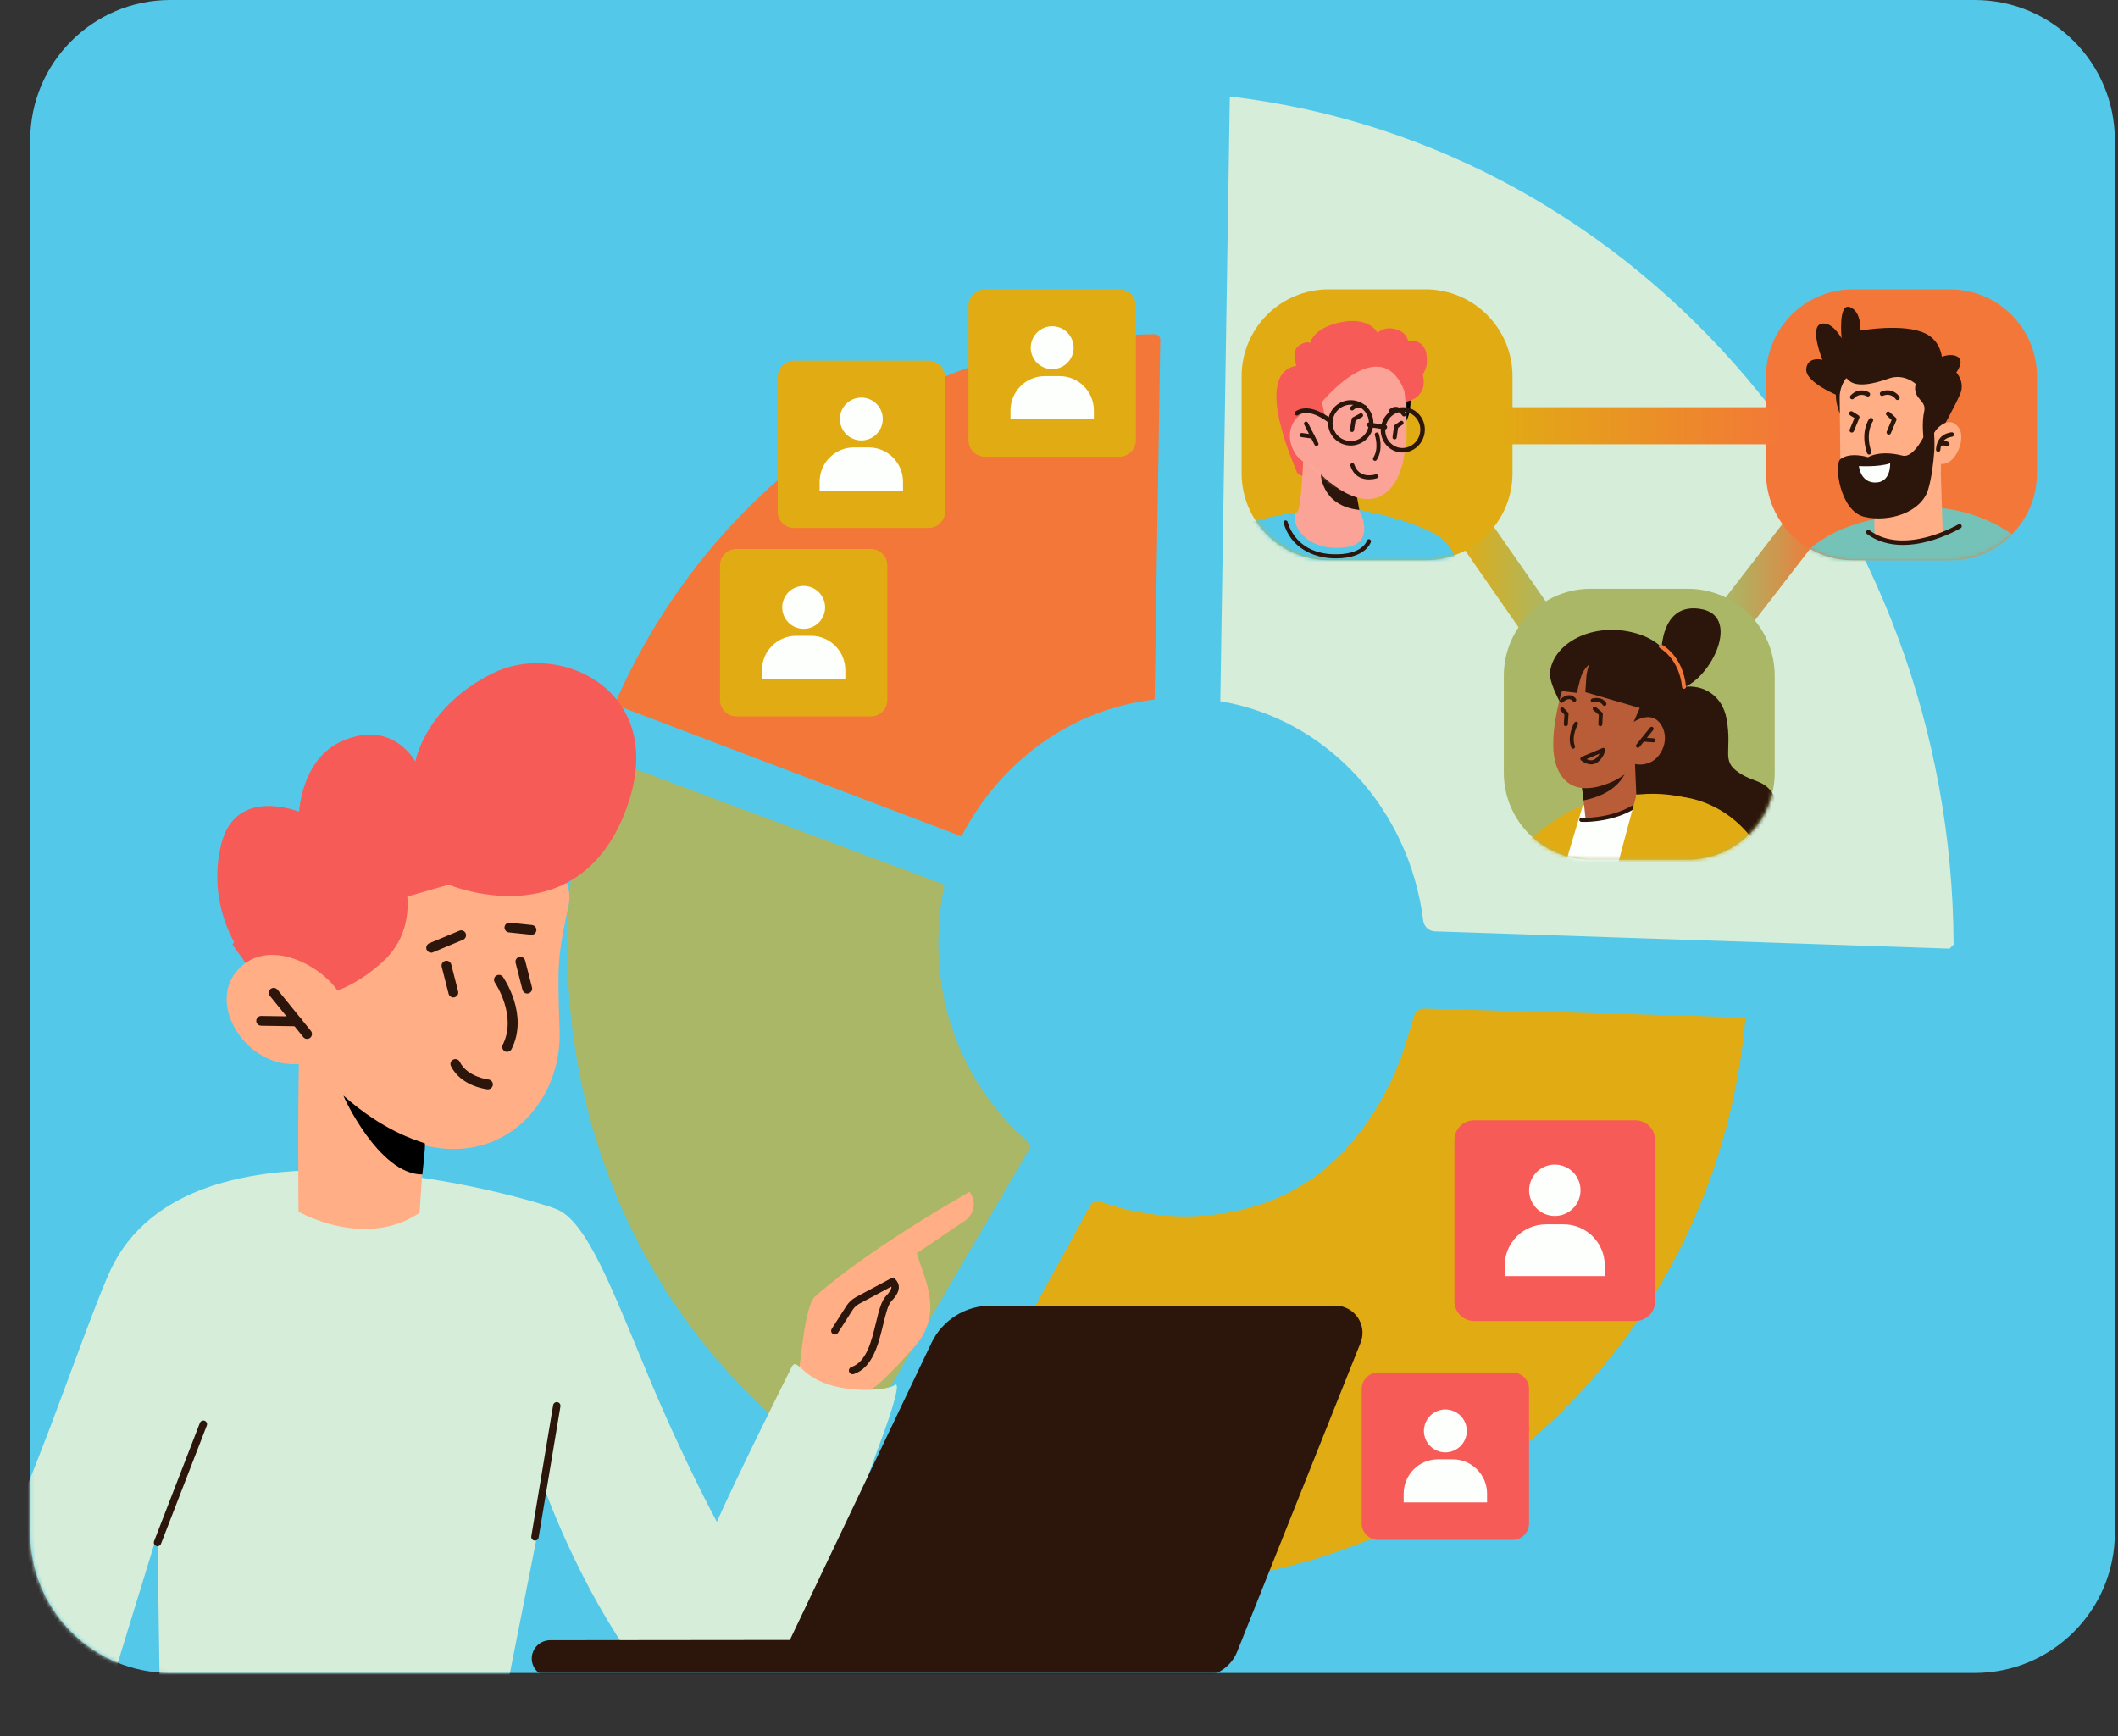 <svg width="571" height="468" viewBox="0 0 571 468" fill="none" xmlns="http://www.w3.org/2000/svg">
<rect x="0" y="0" width="571" height="468" fill="#333333" stroke="none"/>
<g clip-path="url(#clip0_1050_673)">
<path d="M532.36 0H45.94C25.069 0 8.15 16.919 8.15 37.79V413.21C8.15 434.081 25.069 451 45.94 451H532.36C553.231 451 570.15 434.081 570.15 413.21V37.79C570.15 16.919 553.231 0 532.36 0Z" fill="#54C8E8"/>
<path d="M259.21 225.45C269.58 205.31 288.86 191.11 311.27 188.57L312.8 91.59C312.81 90.76 312.14 90.08 311.31 90.09C248.13 90.77 192.38 130.1 166.36 188.35C165.98 189.2 166.4 190.19 167.27 190.52L259.21 225.45Z" fill="#F37738"/>
<path d="M384.06 271.91C382.76 271.88 381.6 272.7 381.21 273.94C380.13 277.41 378.14 284.06 377.82 284.9C376.24 288.99 374.39 292.98 372.22 296.8C368.2 303.88 363.06 310.36 356.72 315.5C340.65 328.51 317.55 330.93 298.27 324.49C297.72 324.31 297.18 324.11 296.63 323.91C295.63 323.53 294.5 323.95 293.98 324.89L245.39 413.5C268.98 425.33 291.19 428.43 319.05 426.64C399.98 421.45 463.54 355.74 470.59 274.24L384.04 271.91H384.06Z" fill="#E1AC13"/>
<path d="M226.93 396.23L277.04 310.57C277.68 309.48 277.46 308.09 276.51 307.26C262.13 294.62 252.99 275.61 252.99 254.17C252.99 248.79 253.57 243.55 254.66 238.51L162.11 203.92C161.37 203.64 160.55 204.05 160.33 204.8C155.55 220.82 152.98 237.82 152.98 255.42C152.98 315.39 182.61 367.03 226.93 396.24V396.23Z" fill="#AAB766"/>
<path d="M328.99 189.03C357.68 193.83 379.92 217.98 383.69 248.17C383.89 249.78 385.22 251.02 386.85 251.07L525.59 255.72C526.02 255.3 526.25 255.08 526.68 254.66C526.26 138.6 443.03 39.16 331.55 26L328.99 189.03Z" fill="#D6EDD9"/>
<path d="M440.89 302H397.43C394.486 302 392.1 304.386 392.1 307.33V350.79C392.1 353.734 394.486 356.12 397.43 356.12H440.89C443.834 356.12 446.22 353.734 446.22 350.79V307.33C446.22 304.386 443.834 302 440.89 302Z" fill="#F75B57"/>
<path d="M425.767 322.992C426.935 319.347 424.927 315.446 421.283 314.278C417.638 313.109 413.736 315.117 412.568 318.762C411.4 322.407 413.408 326.308 417.052 327.476C420.697 328.644 424.599 326.637 425.767 322.992Z" fill="#FDFFFD"/>
<path d="M416.77 330.06H421.54C427.67 330.06 432.64 335.03 432.64 341.16V344.01H405.67V341.16C405.67 335.03 410.64 330.06 416.77 330.06Z" fill="#FDFFFD"/>
<path d="M407.78 370H371.54C369.088 370 367.1 371.988 367.1 374.44V410.68C367.1 413.132 369.088 415.12 371.54 415.12H407.78C410.232 415.12 412.22 413.132 412.22 410.68V374.44C412.22 371.988 410.232 370 407.78 370Z" fill="#F75B57"/>
<path d="M395.164 387.508C396.138 384.469 394.463 381.214 391.423 380.24C388.384 379.266 385.129 380.94 384.155 383.98C383.181 387.02 384.855 390.274 387.895 391.249C390.935 392.223 394.189 390.548 395.164 387.508Z" fill="#FDFFFD"/>
<path d="M387.67 393.4H391.65C396.76 393.4 400.9 397.55 400.9 402.65V405.02H378.42V402.65C378.42 397.54 382.57 393.4 387.67 393.4Z" fill="#FDFFFD"/>
<path d="M250.34 97.22H214.1C211.648 97.22 209.66 99.208 209.66 101.66V137.9C209.66 140.352 211.648 142.34 214.1 142.34H250.34C252.792 142.34 254.78 140.352 254.78 137.9V101.66C254.78 99.208 252.792 97.22 250.34 97.22Z" fill="#E1AC13"/>
<path d="M237.715 114.725C238.689 111.685 237.015 108.431 233.975 107.457C230.935 106.482 227.681 108.157 226.706 111.197C225.732 114.237 227.407 117.491 230.447 118.465C233.487 119.439 236.741 117.765 237.715 114.725Z" fill="#FDFFFD"/>
<path d="M230.22 120.62H234.2C239.31 120.62 243.45 124.77 243.45 129.87V132.24H220.97V129.87C220.97 124.76 225.12 120.62 230.22 120.62Z" fill="#FDFFFD"/>
<path d="M234.78 148H198.54C196.088 148 194.1 149.988 194.1 152.44V188.68C194.1 191.132 196.088 193.12 198.54 193.12H234.78C237.232 193.12 239.22 191.132 239.22 188.68V152.44C239.22 149.988 237.232 148 234.78 148Z" fill="#E1AC13"/>
<path d="M222.167 165.501C223.141 162.461 221.466 159.207 218.426 158.233C215.386 157.258 212.132 158.933 211.158 161.973C210.184 165.013 211.858 168.267 214.898 169.241C217.938 170.215 221.192 168.541 222.167 165.501Z" fill="#FDFFFD"/>
<path d="M214.67 171.4H218.65C223.76 171.4 227.9 175.55 227.9 180.65V183.02H205.42V180.65C205.42 175.54 209.57 171.4 214.67 171.4Z" fill="#FDFFFD"/>
<path d="M301.78 78H265.54C263.088 78 261.1 79.988 261.1 82.44V118.68C261.1 121.132 263.088 123.12 265.54 123.12H301.78C304.232 123.12 306.22 121.132 306.22 118.68V82.44C306.22 79.988 304.232 78 301.78 78Z" fill="#E1AC13"/>
<path d="M289.165 95.494C290.139 92.454 288.464 89.2 285.424 88.225C282.384 87.251 279.13 88.926 278.156 91.966C277.182 95.005 278.856 98.26 281.896 99.234C284.936 100.208 288.19 98.534 289.165 95.494Z" fill="#FDFFFD"/>
<path d="M281.67 101.4H285.65C290.76 101.4 294.9 105.55 294.9 110.65V113.02H272.42V110.65C272.42 105.54 276.57 101.4 281.67 101.4Z" fill="#FDFFFD"/>
<path d="M400.936 139.433L392.727 145.143L409.834 169.739L418.043 164.029L400.936 139.433Z" fill="url(#paint0_linear_1050_673)"/>
<path d="M482.14 139.182L463.963 162.708L471.877 168.822L490.053 145.296L482.14 139.182Z" fill="url(#paint1_linear_1050_673)"/>
<path d="M499.57 151.03H525.7C538.651 151.03 549.15 140.531 549.15 127.58V101.45C549.15 88.499 538.651 78 525.7 78H499.57C486.619 78 476.12 88.499 476.12 101.45V127.58C476.12 140.531 486.619 151.03 499.57 151.03Z" fill="#F37738"/>
<path d="M358.18 151.03H384.31C397.261 151.03 407.76 140.531 407.76 127.58V101.45C407.76 88.499 397.261 78 384.31 78H358.18C345.229 78 334.73 88.499 334.73 101.45V127.58C334.73 140.531 345.229 151.03 358.18 151.03Z" fill="#E1AC13"/>
<path d="M482.01 109.78H401.88V119.78H482.01V109.78Z" fill="url(#paint2_linear_1050_673)"/>
<path d="M428.87 231.75H455C467.951 231.75 478.45 221.251 478.45 208.3V182.17C478.45 169.219 467.951 158.72 455 158.72H428.87C415.919 158.72 405.42 169.219 405.42 182.17V208.3C405.42 221.251 415.919 231.75 428.87 231.75Z" fill="#AAB766"/>
<mask id="mask0_1050_673" style="mask-type:luminance" maskUnits="userSpaceOnUse" x="405" y="158" width="74" height="74">
<path d="M428.87 231.75H455C467.951 231.75 478.45 221.251 478.45 208.3V182.17C478.45 169.219 467.951 158.72 455 158.72H428.87C415.919 158.72 405.42 169.219 405.42 182.17V208.3C405.42 221.251 415.919 231.75 428.87 231.75Z" fill="white"/>
</mask>
<g mask="url(#mask0_1050_673)">
<path d="M418 249.69C412.02 246.4 406.78 241.89 402.6 236.52C407.42 229.53 419.92 219.4 426.73 217.14C435.37 214.27 422.64 234.15 418 249.68V249.69Z" fill="#E1AC13"/>
<path d="M454.01 185.16C456.56 184.84 459.19 185.38 461.29 186.87C463.13 188.18 464.89 190.36 465.51 193.98C467.02 202.66 463.91 205.07 468.88 208.35C473.85 211.62 476.66 209.61 479.79 217.7C482.92 225.79 478.11 236.62 468.06 234.44C458.02 232.25 433.67 225.6 433.67 225.6L432.54 189.62L444.72 186.34L453.99 185.17H454.01V185.16Z" fill="#2C160B"/>
<path d="M469.89 247.83C464.75 251.19 458.96 253.63 452.75 254.93C449.4 255.63 445.95 256 442.39 256C440.87 256 439.35 255.94 437.86 255.8C435.44 255.58 433.08 255.19 430.76 254.64C426.23 253.57 421.96 251.9 417.99 249.69C413.69 247.32 409.78 244.33 406.37 240.84C407.85 236.73 409.4 233.1 410.98 230.45C418.49 217.86 429.45 216.67 429.45 216.67C441.19 213.22 451.21 212.61 461.86 217.79C466.64 220.11 468.96 233.58 469.87 247.83H469.89Z" fill="#E1AC13"/>
<path d="M464.62 245.52L464.31 250.99C460.68 252.75 456.8 254.09 452.75 254.93C449.4 255.63 445.95 256 442.39 256C440.87 256 439.35 255.94 437.86 255.79C435.44 255.57 433.08 255.19 430.76 254.63C426.23 253.56 421.96 251.89 417.99 249.68C417.77 249.56 417.56 249.44 417.35 249.31C414.98 247.98 412.75 246.45 410.65 244.73C417.39 230.7 426.71 217.13 426.71 217.13L440.91 214.17L458.99 217.26L464.6 245.5L464.62 245.52Z" fill="#FDFFFD"/>
<path d="M426.73 217.15C426.73 217.15 421.08 235.52 417.37 249.33C414.88 247.93 412.53 246.29 410.33 244.48L422.33 220.59L426.74 217.16L426.73 217.15Z" fill="#E1AC13"/>
<path d="M422.33 192.45C422.33 192.45 417.49 184.61 417.87 181.23C418.8 172.9 430.47 167.13 442.14 171.06C453.81 174.98 456.18 189.46 454.37 195.77C449.68 212.01 435.5 206.38 435.5 206.38C435.5 206.38 413.46 202.28 422.33 192.45Z" fill="#2C160B"/>
<path d="M426.23 209.78L426.25 210.08L426.91 215.76L427.41 220.21C427.41 220.21 427.1 221.28 432.27 220.58C439.2 219.61 441.23 216.46 441.23 216.46L440.79 205.97L438.71 206.52L426.22 209.78H426.23Z" fill="#B85D38"/>
<path d="M426.24 210.09L426.9 215.77C430.26 215.12 436.32 213.22 438.42 207.72C438.58 207.28 438.68 206.88 438.7 206.55L426.26 210.01V210.1H426.24V210.09Z" fill="#2C160B"/>
<path d="M422.12 182.99C422.12 182.99 416.69 198.27 419.6 206.44C422.52 214.61 430.02 212.76 434.44 210.82C438.87 208.89 440.78 205.96 440.78 205.96C440.78 205.96 445.12 207.09 447.68 202.96C450.24 198.81 448.18 194.41 445.68 193.54C443.18 192.68 440.43 194.62 440.43 194.62L442.38 190.15C442.38 190.15 431.34 168.92 422.11 182.98L422.12 182.99Z" fill="#B85D38"/>
<path d="M424.1 201.84C423.88 201.84 423.68 201.71 423.6 201.49C422.36 198.37 424.37 194.94 424.45 194.8C424.6 194.54 424.94 194.47 425.18 194.62C425.44 194.77 425.53 195.11 425.36 195.35C425.34 195.38 423.55 198.46 424.58 201.1C424.69 201.38 424.56 201.69 424.28 201.8C424.22 201.82 424.15 201.84 424.09 201.84H424.1Z" fill="#2C160B"/>
<path d="M441.57 201.59C441.45 201.59 441.33 201.55 441.24 201.47C441.01 201.29 440.97 200.94 441.16 200.71L444.85 196.13C445.03 195.9 445.38 195.86 445.61 196.04C445.84 196.22 445.88 196.57 445.69 196.8L442 201.38C441.89 201.51 441.74 201.58 441.58 201.58L441.57 201.59Z" fill="#2C160B"/>
<path d="M445.74 200.12L442.89 199.91C442.59 199.89 442.37 199.63 442.39 199.33C442.41 199.03 442.7 198.81 442.97 198.83L445.79 199.04C446.09 199.06 446.31 199.32 446.29 199.62C446.27 199.9 446.03 200.12 445.75 200.12H445.74Z" fill="#2C160B"/>
<path d="M428.95 206.05C427.5 206.05 426.29 205 426.23 204.95C426.09 204.83 426.02 204.64 426.06 204.45C426.1 204.26 426.21 204.12 426.38 204.04L432.03 201.66C432.21 201.58 432.43 201.62 432.58 201.75C432.73 201.88 432.81 202.08 432.76 202.28C432.74 202.38 432.26 204.54 430.42 205.65C429.93 205.94 429.44 206.06 428.96 206.06H428.95V206.05ZM427.73 204.64C428.31 204.93 429.12 205.15 429.85 204.72C430.53 204.31 430.98 203.69 431.27 203.15L427.73 204.64Z" fill="#2C160B"/>
<path d="M432.54 190.3C432.36 190.3 432.18 190.21 432.08 190.04C431.33 188.83 429.61 189.32 429.54 189.34C429.26 189.43 428.96 189.26 428.87 188.97C428.78 188.69 428.95 188.39 429.24 188.3C429.35 188.27 431.83 187.55 433.01 189.47C433.16 189.72 433.09 190.05 432.84 190.22C432.75 190.27 432.66 190.3 432.56 190.3H432.55H432.54Z" fill="#2C160B"/>
<path d="M421 189.48C420.87 189.48 420.73 189.43 420.62 189.33C420.4 189.12 420.4 188.78 420.61 188.56C420.65 188.51 421.82 187.35 423.13 187.4C423.78 187.43 424.37 187.75 424.84 188.33C425.02 188.57 424.99 188.9 424.75 189.09C424.51 189.27 424.18 189.24 423.99 189C423.72 188.67 423.42 188.49 423.08 188.47C422.24 188.42 421.4 189.29 421.38 189.29C421.27 189.4 421.13 189.45 420.99 189.45V189.47L421 189.48Z" fill="#2C160B"/>
<path d="M422.13 195.77C421.8 195.75 421.57 195.49 421.59 195.2L421.76 192.65L420.77 191.6C420.57 191.38 420.58 191.04 420.79 190.83C421.01 190.62 421.35 190.64 421.56 190.85L422.72 192.07C422.83 192.18 422.88 192.33 422.87 192.48L422.68 195.27C422.66 195.55 422.42 195.78 422.14 195.78L422.13 195.77Z" fill="#2C160B"/>
<path d="M431.44 195.77C431.12 195.76 430.89 195.5 430.9 195.21L431.03 192.69L429.58 191.47C429.35 191.28 429.32 190.94 429.51 190.71C429.7 190.48 430.04 190.45 430.27 190.65L431.92 192.04C432.05 192.15 432.11 192.31 432.11 192.48L431.97 195.27C431.96 195.56 431.72 195.79 431.43 195.79V195.77H431.44Z" fill="#2C160B"/>
<path d="M447.91 180.23C447.91 180.23 445.89 162.46 458.09 164.1C471.02 165.84 459.36 186.68 451.1 185.76C447.43 185.35 447.9 180.22 447.9 180.22L447.91 180.23Z" fill="#2C160B"/>
<path d="M426.98 221.56C426.58 221.56 426.33 221.56 426.29 221.55C425.99 221.54 425.76 221.28 425.78 220.99C425.79 220.69 426.04 220.45 426.34 220.47C426.42 220.47 433.89 220.79 439.97 217.19C440.23 217.04 440.55 217.13 440.7 217.37C440.85 217.63 440.76 217.95 440.52 218.12C435.2 221.28 429.04 221.57 426.98 221.57V221.56Z" fill="#2C160B"/>
<path d="M477.97 241.29C468.85 250.37 456.28 256 442.39 256C440.87 256 439.35 255.93 437.86 255.79C438.79 250.61 439.79 247.05 439.79 247.05L452.56 214.76C452.56 214.76 465.26 215.04 473.77 228.07C475.61 230.89 477.08 235.61 477.96 241.29H477.97Z" fill="#E1AC13"/>
<path d="M452.75 254.93C449.4 255.63 445.95 256 442.39 256C440.87 256 439.35 255.94 437.86 255.8C435.44 255.58 433.08 255.19 430.76 254.64C435.29 235.51 441.22 214.2 441.22 214.2L452.56 214.76L452.74 254.93H452.75Z" fill="#E1AC13"/>
<path d="M454.01 185.7C453.74 185.7 453.5 185.5 453.47 185.21C452.7 177.5 447.55 174.75 447.5 174.72C447.23 174.58 447.13 174.26 447.26 174C447.4 173.73 447.72 173.63 447.98 173.76C448.22 173.88 453.72 176.81 454.54 185.1C454.57 185.39 454.36 185.66 454.05 185.69H454H454.01V185.7Z" fill="#F37738"/>
<path d="M429.75 176.56C429.75 176.56 427.9 178.94 427.65 182.76L427.4 186.58L443.24 191.2L443.56 183.53L429.75 176.55H429.74L429.75 176.56Z" fill="#2C160B"/>
<path d="M428.44 179.09C428.44 179.09 427.05 180.3 426.42 181.93C425.79 183.56 425.13 186.78 425.13 186.78L420.54 186.26L421.06 178.26L427.25 174.47L430.99 174.89L430.42 180.05L428.44 179.09Z" fill="#2C160B"/>
</g>
<mask id="mask1_1050_673" style="mask-type:luminance" maskUnits="userSpaceOnUse" x="476" y="78" width="74" height="74">
<path d="M499.57 151.03H525.7C538.651 151.03 549.15 140.531 549.15 127.58V101.45C549.15 88.499 538.651 78 525.7 78H499.57C486.619 78 476.12 88.499 476.12 101.45V127.58C476.12 140.531 486.619 151.03 499.57 151.03Z" fill="white"/>
</mask>
<g mask="url(#mask1_1050_673)">
<path d="M467.66 231.6L481.81 157.45C481.81 157.45 484.84 140.12 516.38 138.65" fill="#74C2B8"/>
<path d="M551.68 248.02C551.68 248.02 559.98 190.1 555.2 164.5C550.42 138.9 523.55 136.99 523.55 136.99L499.02 143.31L473.67 212.42" fill="#74C2B8"/>
<path d="M560.15 168.08C559.98 167.7 559.78 167.31 559.58 166.89C558.34 164.3 556.71 160.99 554.55 156.63C553.01 153.53 551.58 151.46 550.06 149.92C549.9 149.76 549.74 149.6 549.57 149.45C548.61 148.55 547.61 147.84 546.52 147.17C541.88 144.36 535.91 144.81 531.95 148.52C529.99 150.35 528.35 153 528.16 156.78C527.66 166.7 539.72 186.56 539.72 186.56" fill="#74C2B8"/>
<path d="M495.97 106.84C495.97 106.84 486.56 103.18 486.95 99.42C487.31 95.95 491.3 96.98 491.3 96.98C491.3 96.98 487.84 88.44 490.81 87.36C493.78 86.28 496.48 91.19 496.48 91.19C496.48 91.19 495.51 81.58 498.72 82.79C501.93 84 501.52 89.12 501.52 89.12C501.52 89.12 513.18 87.01 519.13 89.92C523.18 91.9 523.51 96.17 523.51 96.17C523.51 96.17 526.29 95.07 527.94 96.3C529.58 97.52 527.42 100.41 527.42 100.41C527.42 100.41 529.85 103.01 528.44 106.26C527.03 109.52 523.5 115.83 523.5 115.83L495.97 106.81V106.84Z" fill="#2C160B"/>
<path d="M505.38 144.25L505.22 134.95L507.35 133.63L523.12 123.9L523.74 143.43C523.74 143.43 512.66 150.25 505.38 144.25Z" fill="#FFAE85"/>
<path d="M502.61 98.48C502.61 98.48 491.46 100.03 496.03 111.56C496.03 111.56 503.01 101.53 502.61 98.48Z" fill="#2C160B"/>
<path d="M496.24 130.05C496.24 130.05 496.65 139.63 506.62 139.16C516.52 138.7 522.92 127.48 523.25 127.1H523.26L523.28 125.08L523.37 114.61L523.42 109.01C523.42 109.01 524.23 98.9 514.6 97.49C507.56 96.46 501.06 97.91 497.92 101.71C496.76 103.11 496.06 104.82 495.96 106.85L496.1 120.04L496.13 122.5L496.23 130.06L496.24 130.05Z" fill="#FFAE85"/>
<path d="M519.12 116.75C519.12 116.75 516.02 123.61 512.93 122.83C509.84 122.05 506.3 121.83 503.59 123.25C503.59 123.25 498.86 121.73 496.17 123.77C494.37 125.14 496 137.8 502.63 139.34C509.26 140.88 517.99 138.18 519.84 131.91C521.69 125.64 521.75 115.71 521.75 115.71L519.13 116.76L519.12 116.75Z" fill="#2C160B"/>
<path d="M501.16 125.64C501.16 125.64 506.67 125.97 509.57 124.89C509.57 124.89 509.89 130.37 505.23 130.08C501.49 129.84 501.15 125.64 501.15 125.64H501.16Z" fill="#FDFFFD"/>
<path d="M521.42 116.63C521.42 116.63 525.02 111.31 528.01 115.23C530.47 118.46 526.49 127.33 521.78 124.56L521.42 116.62V116.63Z" fill="#FFAE85"/>
<path d="M522.52 121.81C522.83 121.81 523.1 121.57 523.12 121.25C523.25 119.22 524.27 118.05 526.16 117.76C526.27 117.74 526.35 117.73 526.44 117.69C526.74 117.55 526.87 117.19 526.74 116.89C526.62 116.62 526.32 116.49 526.04 116.56H525.99C523.54 116.94 522.09 118.57 521.93 121.17C521.91 121.5 522.16 121.79 522.49 121.81C522.5 121.81 522.52 121.81 522.53 121.81H522.52Z" fill="#2C160B"/>
<path d="M524.97 120.33C525.2 120.33 525.43 120.2 525.53 119.99C525.64 119.78 525.61 119.51 525.45 119.32C525.16 118.98 524.01 118.71 522.87 119.05C522.55 119.15 522.37 119.48 522.47 119.8C522.57 120.12 522.9 120.29 523.22 120.2C523.82 120.02 524.35 120.11 524.57 120.17C524.67 120.25 524.79 120.31 524.92 120.31C524.93 120.31 524.95 120.31 524.96 120.31L524.97 120.33Z" fill="#2C160B"/>
<path d="M496.26 100.37C496.35 100.7 498.17 102.32 498.41 102.54C500.44 104.48 504.98 103.56 509.16 102.06C513.34 100.56 516.46 103.5 516.46 103.5C515.46 107.61 519.47 107.76 518.76 110.87C518.05 113.99 518.56 118.03 518.56 118.03L521.03 117.59C521.5 116.12 522.63 115.13 523.39 114.59L525.1 107.61C525.1 107.61 525.06 97.19 515.42 95.79C508.38 94.76 499.41 96.58 496.27 100.37H496.26Z" fill="#2C160B"/>
<path d="M499.34 107.65C499.5 107.65 499.67 107.58 499.78 107.45C501.38 105.7 503.18 106.76 503.25 106.81C503.53 106.98 503.9 106.89 504.08 106.61C504.25 106.33 504.17 105.96 503.89 105.79C502.96 105.21 500.72 104.64 498.89 106.64C498.67 106.89 498.68 107.27 498.93 107.49C499.05 107.6 499.19 107.65 499.34 107.65Z" fill="#2C160B"/>
<path d="M511.55 107.84C511.66 107.84 511.78 107.81 511.88 107.74C512.16 107.56 512.23 107.19 512.05 106.91C511.45 105.99 509.66 104.53 507.16 105.58C506.85 105.71 506.71 106.06 506.84 106.37C506.97 106.68 507.32 106.82 507.63 106.69C509.82 105.78 511 107.5 511.05 107.57C511.17 107.74 511.36 107.84 511.55 107.84Z" fill="#2C160B"/>
<path d="M503.92 122.54C503.98 122.54 504.05 122.54 504.11 122.51C504.42 122.4 504.59 122.06 504.49 121.75C502.79 116.69 504.82 113.74 504.9 113.62C505.09 113.35 505.03 112.97 504.76 112.78C504.49 112.59 504.12 112.65 503.92 112.92C503.82 113.06 501.43 116.46 503.34 122.14C503.42 122.39 503.66 122.55 503.91 122.55L503.92 122.54Z" fill="#2C160B"/>
<path d="M499.23 116.62C499.47 116.62 499.69 116.48 499.79 116.25L501.26 112.69C501.37 112.42 501.27 112.11 501.02 111.95L499.4 110.94C499.12 110.77 498.75 110.85 498.57 111.13C498.39 111.41 498.48 111.78 498.76 111.96L499.95 112.7L498.67 115.79C498.54 116.1 498.69 116.45 499 116.58C499.08 116.61 499.15 116.63 499.23 116.63V116.62Z" fill="#2C160B"/>
<path d="M509.22 117.16C509.45 117.16 509.68 117.02 509.77 116.79L511.25 113.3C511.35 113.07 511.29 112.8 511.1 112.62L509.44 111.1C509.2 110.88 508.82 110.89 508.59 111.14C508.37 111.38 508.38 111.76 508.63 111.99L509.97 113.23L508.66 116.33C508.53 116.64 508.67 116.99 508.98 117.12C509.06 117.15 509.14 117.17 509.21 117.17L509.22 117.16Z" fill="#2C160B"/>
<path d="M513.03 146.91C515.15 146.91 517.42 146.6 519.8 145.96C524.75 144.65 528.42 142.48 528.58 142.39C528.87 142.22 528.96 141.85 528.79 141.57C528.62 141.28 528.25 141.19 527.97 141.36C527.82 141.45 513.4 149.89 504.04 142.99C503.77 142.79 503.4 142.85 503.2 143.12C503 143.39 503.06 143.76 503.33 143.96C505.99 145.92 509.28 146.91 513.04 146.91H513.03Z" fill="#2C160B"/>
</g>
<mask id="mask2_1050_673" style="mask-type:luminance" maskUnits="userSpaceOnUse" x="334" y="78" width="74" height="74">
<path d="M358.18 151.03H384.31C397.261 151.03 407.76 140.531 407.76 127.58V101.45C407.76 88.499 397.261 78 384.31 78H358.18C345.229 78 334.73 88.499 334.73 101.45V127.58C334.73 140.531 345.229 151.03 358.18 151.03Z" fill="white"/>
</mask>
<g mask="url(#mask2_1050_673)">
<path d="M381.64 190.33C382.88 190.03 384.06 189.71 385.19 189.38C396.81 185.97 403.15 181.14 403.15 181.14C401.06 172.06 395.94 155.81 390.96 147.7C389.13 144.73 386.12 143.6 385.21 143.16C384.9 143.01 383.04 144.97 382.76 144.77L383.91 165.88L381.65 190.34L381.64 190.33Z" fill="#54C8E8"/>
<path d="M325.72 189.7C325.86 191.23 327.16 208.54 326.79 222.6H385.77C384.19 209.65 386.86 151.84 385.92 145.6C385.64 145.4 385.52 143.29 385.22 143.15C377.76 139.46 367.09 137.61 366.26 137.43C366.21 137.41 361.28 137.11 358.33 137.21C353.29 137.35 345.14 138.59 337.87 140.56C337.87 140.56 337.83 140.56 337.79 140.59C337.07 140.82 332.36 142.58 327.47 147.82C325.82 149.56 324.14 151.7 322.65 154.3C322.99 162.43 324.74 177.06 325.73 189.7H325.72Z" fill="#54C8E8"/>
<path d="M360.15 150.53C359.88 150.53 359.6 150.53 359.32 150.52C354.15 150.34 347.95 147.74 346.07 140.99C345.99 140.7 346.16 140.39 346.45 140.31C346.74 140.23 347.05 140.4 347.13 140.69C347.68 142.66 350.18 149.1 359.36 149.42C367.23 149.7 368.47 145.91 368.52 145.75C368.61 145.46 368.91 145.29 369.21 145.38C369.5 145.47 369.67 145.77 369.59 146.06C369.54 146.25 368.21 150.54 360.16 150.54L360.15 150.53Z" fill="#2C160B"/>
<path d="M380.17 105.85C380.17 105.85 381.33 114.09 376.27 116.36L373.78 105.18L380.17 105.84V105.85Z" fill="black"/>
<path d="M362.73 147.54C370.68 146.59 367.11 138.49 366.26 137.42C366.26 137.42 364.93 128.81 364.82 128.4L351.34 122.51C351.34 122.51 350.95 137.9 349.59 138.1C347.54 139.07 350.37 149.02 362.73 147.55V147.54Z" fill="#FCA397"/>
<path d="M356.03 127.41C356.03 127.41 355.98 136.38 366.47 137.48L364.83 128.4L356.03 127.41Z" fill="#2C160B"/>
<mask id="mask3_1050_673" style="mask-type:luminance" maskUnits="userSpaceOnUse" x="348" y="95" width="31" height="39">
<path d="M378.24 106.05C378.24 106.05 380.61 124.08 374.16 130.97C372.76 132.47 370.74 133.21 368.7 133.08C365.33 132.86 359.07 131.66 354.9 126.05C353.19 123.75 351.02 123.23 350.32 120.45C349.17 115.93 347.55 107.6 349.62 102.57C352.56 95.42 377.97 88.63 378.25 106.05H378.24Z" fill="white"/>
</mask>
<g mask="url(#mask3_1050_673)">
<path d="M379.09 88.63L380.61 95.41V108.01L347.9 115.31L347.54 113.74V88.63H379.09Z" fill="#FFD2B5"/>
<path d="M380.61 109.19L348.15 116.44L347.9 115.31L380.61 108.01V109.19Z" fill="#FFD2B5"/>
<path d="M380.61 110.38L348.4 117.57L348.15 116.44L380.61 109.19V110.38Z" fill="#FFD1B4"/>
<path d="M380.61 111.56L348.65 118.7L348.4 117.57L380.61 110.38V111.56Z" fill="#FFD0B3"/>
<path d="M380.61 112.75L348.91 119.83L348.65 118.7L380.61 111.56V112.75Z" fill="#FFD0B2"/>
<path d="M380.61 113.93L349.16 120.96L348.91 119.83L380.61 112.75V113.93Z" fill="#FFCFB1"/>
<path d="M380.61 115.12L349.41 122.09L349.16 120.96L380.61 113.93V115.12Z" fill="#FFCEB0"/>
<path d="M380.61 116.31L349.66 123.22L349.41 122.09L380.61 115.12V116.31Z" fill="#FFCDAF"/>
<path d="M380.61 117.49L349.91 124.35L349.66 123.22L380.61 116.31V117.49Z" fill="#FFCCAE"/>
<path d="M380.61 118.68L350.17 125.48L349.91 124.35L380.61 117.49V118.68Z" fill="#FFCCAD"/>
<path d="M380.61 119.86L350.42 126.6L350.17 125.48L380.61 118.68V119.86Z" fill="#FFCBAC"/>
<path d="M380.61 121.05L350.67 127.73L350.42 126.6L380.61 119.86V121.05Z" fill="#FFCAAB"/>
<path d="M380.61 122.23L350.92 128.86L350.67 127.73L380.61 121.05V122.23Z" fill="#FFC9AA"/>
<path d="M380.61 123.42L351.18 129.99L350.92 128.86L380.61 122.23V123.42Z" fill="#FFC8A9"/>
<path d="M380.61 124.61L351.43 131.12L351.18 129.99L380.61 123.42V124.61Z" fill="#FFC8A8"/>
<path d="M380.61 125.79L351.68 132.25L351.43 131.12L380.61 124.61V125.79Z" fill="#FFC7A7"/>
<path d="M380.61 126.98L352.71 133.21H351.89L351.68 132.25L380.61 125.79V126.98Z" fill="#FFC6A6"/>
<path d="M380.61 128.16L358.01 133.21H352.71L380.61 126.98V128.16Z" fill="#FFC5A5"/>
<path d="M380.61 129.35L363.32 133.21H358.01L380.61 128.16V129.35Z" fill="#FFC5A4"/>
<path d="M380.61 130.53L368.63 133.21H363.32L380.61 129.35V130.53Z" fill="#FFC4A2"/>
<path d="M380.61 131.72L373.94 133.21H368.63L380.61 130.53V131.72Z" fill="#FFC3A1"/>
<path d="M380.61 132.9L379.25 133.21H373.94L380.61 131.72V132.9Z" fill="#FFC2A0"/>
</g>
<path d="M349.78 127.63L351.08 128.39C351.4 124.9 351.34 121.68 351.5 119.12C350.21 116.06 350.46 111.48 353.36 110.9C357.81 110.02 358.99 116.06 358.99 116.06C359.09 115.99 359.2 115.91 359.29 115.83C361.67 113.79 362.58 110.78 363.38 107.31C365.65 108.07 371.1 110.15 379.33 108.24C382.9 107.41 384.5 104.72 383.58 100.93C383.58 100.93 384.69 99.32 384.69 97.63C384.69 95.62 384.53 93.69 382.88 92.55C381.22 91.41 379.6 92 379.6 92C379.6 92 379.52 89.66 376.28 88.75C373.03 87.85 371.38 89.74 371.38 89.74C371.38 89.74 369.31 85.34 361.64 86.84C353.98 88.33 353.23 92.43 353.23 92.43C353.23 92.43 351.85 91.74 349.94 93.38C348.02 95.03 349.5 98.59 349.5 98.59C337.28 100.83 349.62 126.79 349.77 127.63H349.78Z" fill="#F75B57"/>
<path d="M343.31 168.31C341.32 180.96 338.64 197.07 338.64 197.07C316.17 193.72 306.71 186.77 306.71 186.77C306.71 186.77 320.99 148.27 322.63 146.58C325.1 143.99 333.84 141.86 337.77 140.59L343.3 168.32L343.31 168.31Z" fill="#74C2B8"/>
<path d="M378.61 105.4C378.61 105.4 380.89 122.16 376.17 129.88C371.45 137.59 364.18 134.1 360.08 131.19C355.97 128.27 353.76 125.34 353.76 125.34C353.76 125.34 349.97 125.1 348.24 120.33C346.51 115.55 349.56 111.49 352.29 111.14C355.02 110.79 357.42 113.36 357.42 113.36L356.38 108.38C356.38 108.38 372.19 89.06 378.61 105.39V105.4Z" fill="#FCA397"/>
<path d="M370.57 124.23C370.79 124.28 371.03 124.19 371.15 123.98C373.08 121.06 371.77 117.13 371.71 116.97C371.61 116.67 371.29 116.52 371 116.63C370.7 116.73 370.54 117.05 370.66 117.34C370.68 117.38 371.85 120.9 370.23 123.37C370.06 123.63 370.13 123.98 370.39 124.15C370.45 124.19 370.51 124.22 370.58 124.24L370.57 124.23Z" fill="#2C160B"/>
<path d="M354.78 120.23C354.9 120.26 355.03 120.23 355.15 120.18C355.42 120.04 355.54 119.7 355.39 119.42L352.6 113.96C352.46 113.69 352.12 113.57 351.85 113.71C351.58 113.85 351.46 114.19 351.61 114.47L354.4 119.93C354.48 120.09 354.62 120.19 354.79 120.23H354.78Z" fill="#2C160B"/>
<path d="M350.84 117.84L353.79 118.24C354.1 118.28 354.38 118.06 354.42 117.75C354.46 117.44 354.21 117.15 353.93 117.12L351.01 116.73C350.7 116.69 350.42 116.91 350.38 117.22C350.34 117.51 350.54 117.78 350.83 117.84H350.84Z" fill="#2C160B"/>
<path d="M364.41 110.64C364.6 110.68 364.79 110.63 364.94 110.47C365.96 109.39 367.62 110.26 367.68 110.3C367.95 110.45 368.29 110.35 368.44 110.07C368.59 109.8 368.49 109.46 368.21 109.31C368.11 109.25 365.72 108 364.11 109.7C363.9 109.92 363.91 110.28 364.13 110.5C364.21 110.57 364.3 110.62 364.4 110.64H364.41Z" fill="#2C160B"/>
<path d="M378.37 112.27C378.5 112.3 378.66 112.27 378.79 112.2C379.05 112.04 379.13 111.68 378.96 111.42C378.93 111.36 377.98 109.93 376.64 109.7C375.97 109.6 375.3 109.79 374.7 110.28C374.46 110.48 374.42 110.83 374.63 111.07C374.83 111.31 375.18 111.35 375.42 111.14C375.77 110.86 376.11 110.74 376.46 110.79C377.33 110.91 378 111.99 378.02 111.99C378.11 112.12 378.24 112.21 378.38 112.24V112.26L378.37 112.27Z" fill="#2C160B"/>
<path d="M375.87 118.45C376.22 118.5 376.5 118.28 376.54 117.98L376.91 115.34L378.15 114.48C378.41 114.3 378.47 113.95 378.29 113.69C378.11 113.43 377.76 113.37 377.5 113.55L376.06 114.55C375.93 114.64 375.84 114.78 375.82 114.94L375.42 117.83C375.38 118.12 375.58 118.4 375.86 118.46L375.87 118.45Z" fill="#2C160B"/>
<path d="M364.37 116.46C364.7 116.52 364.99 116.3 365.04 116L365.45 113.4L367.19 112.46C367.46 112.31 367.57 111.98 367.42 111.7C367.27 111.43 366.93 111.32 366.66 111.47L364.68 112.54C364.52 112.62 364.42 112.77 364.39 112.95L363.94 115.82C363.89 116.12 364.08 116.4 364.38 116.46V116.44L364.37 116.46Z" fill="#2C160B"/>
<path d="M376.79 121.84C373.6 121.09 371.64 117.82 372.41 114.53C373.18 111.24 376.4 109.18 379.58 109.93C382.76 110.68 384.73 113.95 383.96 117.24C383.19 120.53 379.97 122.59 376.79 121.84ZM379.3 111.12C376.76 110.52 374.21 112.18 373.59 114.81C372.97 117.44 374.54 120.06 377.06 120.66C379.59 121.25 382.15 119.6 382.77 116.97C383.39 114.34 381.82 111.72 379.3 111.12Z" fill="#2C160B"/>
<path d="M362.75 119.95C359.46 119.18 357.42 115.88 358.19 112.6C358.96 109.31 362.26 107.27 365.54 108.04C368.83 108.81 370.87 112.11 370.1 115.39C369.33 118.68 366.03 120.72 362.75 119.95ZM365.27 109.23C362.64 108.61 360 110.25 359.38 112.88C358.76 115.51 360.4 118.15 363.03 118.77C365.66 119.39 368.3 117.75 368.92 115.12C369.54 112.49 367.9 109.85 365.27 109.23Z" fill="#2C160B"/>
<path d="M368.94 115.1C368.63 115.03 368.43 114.73 368.47 114.42C368.52 114.09 368.83 113.85 369.17 113.91L373.45 114.55C373.79 114.6 374.02 114.91 373.96 115.25C373.91 115.58 373.6 115.82 373.26 115.76L368.98 115.12C368.98 115.12 368.94 115.12 368.93 115.11L368.94 115.1Z" fill="#2C160B"/>
<path d="M349.47 112.01C349.33 111.98 349.19 111.88 349.11 111.75C348.93 111.47 349 111.09 349.28 110.9C353.27 108.26 358.76 112.85 359 113.05C359.26 113.27 359.28 113.65 359.07 113.91C358.86 114.17 358.47 114.19 358.21 113.98C358.16 113.94 353.17 109.78 349.96 111.92C349.81 112.01 349.64 112.05 349.49 112.01H349.47Z" fill="#2C160B"/>
<path d="M369.1 129.25C368.32 129.25 367.43 129.12 366.57 128.69C365.38 128.09 364.54 127.04 364.06 125.57C363.96 125.28 364.12 124.97 364.41 124.87C364.7 124.78 365.01 124.93 365.11 125.22C366.44 129.27 370.65 127.95 370.83 127.89C371.12 127.8 371.43 127.95 371.53 128.24C371.62 128.53 371.47 128.84 371.18 128.94C371.12 128.96 370.25 129.24 369.11 129.24L369.1 129.25Z" fill="#2C160B"/>
</g>
<mask id="mask4_1050_673" style="mask-type:luminance" maskUnits="userSpaceOnUse" x="8" y="0" width="563" height="451">
<path d="M532.36 0H45.94C25.069 0 8.15 16.919 8.15 37.79V413.21C8.15 434.081 25.069 451 45.94 451H532.36C553.231 451 570.15 434.081 570.15 413.21V37.79C570.15 16.919 553.231 0 532.36 0Z" fill="white"/>
</mask>
<g mask="url(#mask4_1050_673)">
<path d="M224.65 376.85C224.83 378.83 217.46 380.2 215.12 371.75C215.76 368.08 216.91 352.01 219.72 349.52C234.7 336.23 261.42 321.27 261.42 321.27C264.41 325.83 260.49 328.84 260.49 328.84L247.15 337.84C248.54 342.45 250.57 346.52 250.8 351.78C250.97 355.76 249.5 359.66 246.86 362.69C244.21 365.72 240.63 369.64 237.41 372.61C231.31 378.24 224.65 376.85 224.65 376.85Z" fill="#FFAE85"/>
<path d="M229.86 370.47C229.44 370.47 229.05 370.21 228.91 369.79C228.73 369.27 229.01 368.7 229.54 368.52C233.61 367.14 234.96 361.54 236.15 356.6C236.91 353.45 237.57 350.72 238.9 349.33C240.22 347.95 240.33 347.21 240.32 346.96C240.32 346.92 240.32 346.88 240.3 346.84L231.7 351.44C230.94 351.84 230.3 352.44 229.84 353.16L225.92 359.3C225.62 359.77 225 359.9 224.54 359.6C224.07 359.3 223.94 358.68 224.24 358.22L228.16 352.08C228.81 351.07 229.71 350.24 230.76 349.67L240.17 344.64C240.57 344.43 241.06 344.51 241.37 344.84C241.96 345.47 242.28 346.15 242.32 346.84C242.39 347.99 241.75 349.26 240.35 350.72C239.39 351.72 238.76 354.32 238.1 357.07C236.85 362.25 235.3 368.69 230.18 370.42C230.07 370.46 229.97 370.47 229.86 370.47Z" fill="#2C160B"/>
<path d="M149.96 325.95C158.22 329.17 165.06 347.63 174.73 370.79C184.4 393.95 193.26 410.26 193.26 410.26C198.7 397.98 211.99 371.4 213.4 368.58C214.81 365.76 215.82 370.79 223.27 373.21C230.72 375.63 239.58 374.62 241.19 373.41C242.8 372.2 241.19 378.65 236.76 390.33C232.33 402.01 222.06 434.03 215.01 445.91C207.96 457.79 186.82 469.47 171.51 448.53C156.21 427.59 147.14 402.21 147.14 402.21L134.25 467.25H43.24L42.44 413.49L25.93 467.25L0.01 465.82C0.01 465.82 2.97 410.89 7.2 400.79C15.06 382.06 26.35 348.64 30.76 340.44C54.16 297 141.72 322.72 149.97 325.94L149.96 325.95Z" fill="#D6EDD9"/>
<path d="M113.11 326.96C113.41 323.03 114.32 308.76 114.32 308.76C136.67 314.2 151.47 296.38 150.87 277.95C150.27 259.52 150.27 258.32 153.28 244.12C156.3 229.92 129.42 212.71 103.14 215.12C76.86 217.54 80.38 230.93 84.31 256.6C84.91 263.55 80.99 274.22 80.99 274.22C80.08 289.42 80.49 326.65 80.49 326.65C80.49 326.65 98.31 336.92 113.11 326.95V326.96Z" fill="#FFAE85"/>
<path d="M113.86 316.63C113.86 316.63 114.82 308.31 114.51 308.2C112.21 307.44 103.23 304.82 92.6 295.37C92.36 295.15 102.05 316.62 113.85 316.62L113.86 316.63Z" fill="black"/>
<path d="M142.15 267.83C142.15 267.83 142.36 267.83 142.47 267.78C143.18 267.6 143.61 266.88 143.42 266.17L141.57 258.93C141.39 258.22 140.67 257.79 139.96 257.98C139.25 258.17 138.82 258.88 139.01 259.59L140.86 266.83C141.02 267.44 141.55 267.83 142.13 267.83H142.16H142.15Z" fill="#2C160B"/>
<path d="M122.23 268.89C122.23 268.89 122.44 268.89 122.55 268.84C123.26 268.65 123.69 267.94 123.5 267.23L121.65 259.99C121.46 259.28 120.75 258.85 120.04 259.04C119.33 259.23 118.9 259.94 119.09 260.65L120.94 267.89C121.1 268.5 121.63 268.89 122.21 268.89H122.24H122.23Z" fill="#2C160B"/>
<path d="M143.28 252.01C143.94 252.01 144.52 251.51 144.6 250.82C144.68 250.11 144.15 249.45 143.44 249.37L137.47 248.74C136.76 248.66 136.1 249.19 136.02 249.9C135.94 250.61 136.47 251.27 137.18 251.35L143.15 251.98H143.28V252.01Z" fill="#2C160B"/>
<path d="M116.23 256.82C116.39 256.82 116.57 256.79 116.73 256.71L124.84 253.33C125.5 253.04 125.82 252.27 125.55 251.61C125.26 250.95 124.49 250.61 123.83 250.9L115.72 254.28C115.06 254.57 114.74 255.34 115.01 256C115.22 256.5 115.72 256.82 116.23 256.82Z" fill="#2C160B"/>
<path d="M131.55 293.66C132.21 293.66 132.79 293.16 132.87 292.47C132.95 291.76 132.42 291.1 131.71 291.02C131.66 291.02 126 290.36 123.94 286.24C123.62 285.58 122.83 285.32 122.17 285.66C121.51 285.98 121.25 286.77 121.59 287.43C124.31 292.85 131.15 293.64 131.44 293.66H131.57H131.54H131.55Z" fill="#2C160B"/>
<path d="M136.73 283.55C137.21 283.55 137.68 283.29 137.92 282.81C142.57 273.54 135.89 263.79 135.6 263.37C135.18 262.76 134.36 262.63 133.75 263.05C133.14 263.47 133.01 264.29 133.43 264.9C133.48 264.98 139.48 273.8 135.54 281.65C135.22 282.31 135.49 283.1 136.12 283.42C136.31 283.53 136.52 283.55 136.7 283.55H136.73Z" fill="#2C160B"/>
<path d="M144.23 415.31C144.18 415.31 144.12 415.31 144.06 415.3C143.52 415.21 143.15 414.69 143.24 414.15L149.12 378.81C149.21 378.27 149.72 377.9 150.27 377.99C150.81 378.08 151.18 378.6 151.09 379.14L145.21 414.48C145.13 414.97 144.7 415.32 144.22 415.32L144.23 415.31Z" fill="#2C160B"/>
<path d="M42.47 416.83C42.35 416.83 42.23 416.81 42.11 416.76C41.59 416.56 41.34 415.98 41.54 415.47L53.89 383.58C54.09 383.07 54.67 382.81 55.18 383.01C55.7 383.21 55.95 383.79 55.75 384.3L43.4 416.19C43.25 416.59 42.87 416.83 42.47 416.83Z" fill="#2C160B"/>
<path d="M148.09 452.04C148.18 452.04 148.26 452.04 148.35 452.04L259.76 451.92C262.51 451.92 264.74 449.71 264.74 446.98C264.74 444.25 262.49 442 259.75 442.05L148.34 442.17C145.59 442.17 143.36 444.38 143.36 447.11C143.36 449.75 145.46 451.9 148.1 452.03L148.09 452.04Z" fill="#2C160B"/>
<path d="M359.9 351.96H267.12C260.28 351.96 254.05 355.87 251.13 361.99L208.24 451.98H323.54C327.95 451.98 331.91 449.31 333.54 445.25L366.8 361.98C368.72 357.17 365.14 351.95 359.91 351.95L359.9 351.96Z" fill="#2C160B"/>
<path d="M121.03 238.51C121.03 238.51 154.04 252.38 167.72 220.85C182.29 187.28 151.73 172.4 133.18 181.34C114.63 190.27 111.97 205.3 111.97 205.3C111.97 205.3 105.67 193.41 91.63 200.06C81.31 204.96 80.63 218.83 80.63 218.83C80.63 218.83 63.54 211.84 59.65 227.55C55.74 243.28 63.73 254.91 63.73 254.91L121.01 238.47L121.03 238.51Z" fill="#F75B57"/>
<path d="M136.53 230.22C136.53 230.22 131.21 223.28 121.81 224.72C112.37 226.16 107.97 233.65 107.97 233.65C107.97 233.65 114.62 248.83 103.17 259.28C91.72 269.73 81.45 268.96 81.45 268.96L71.65 267.12L62.67 254.65L84.89 221.43L119.15 207L136.98 210.81L136.53 230.18V230.21V230.22Z" fill="#F75B57"/>
<path d="M91.81 268.43C87.98 260.84 71.64 251.47 63.36 262.4C55.08 273.33 70.97 293.78 87.8 284.56C87.54 274.77 91.82 268.42 91.82 268.42L91.81 268.43Z" fill="#FFAE85"/>
<path d="M82.47 280.03C82.85 280.13 83.28 280.05 83.62 279.78C84.17 279.32 84.28 278.48 83.82 277.92L74.82 266.8C74.36 266.25 73.54 266.15 72.96 266.6C72.41 267.06 72.3 267.9 72.76 268.46L81.76 279.58C81.94 279.82 82.18 279.96 82.46 280.03H82.47Z" fill="#2C160B"/>
<path d="M70.079 276.47C70.079 276.47 70.279 276.52 70.389 276.52L80.029 276.66C80.76 276.68 81.35 276.09 81.37 275.36C81.389 274.63 80.809 274.02 80.07 274.02L70.43 273.88C69.7 273.86 69.109 274.44 69.09 275.18C69.07 275.8 69.51 276.32 70.1 276.47H70.07H70.079Z" fill="#2C160B"/>
</g>
</g>
<defs>
<linearGradient id="paint0_linear_1050_673" x1="418.056" y1="154.602" x2="392.736" y2="154.602" gradientUnits="userSpaceOnUse">
<stop stop-color="#AAB766"/>
<stop offset="1" stop-color="#E1AC13"/>
</linearGradient>
<linearGradient id="paint1_linear_1050_673" x1="463.944" y1="154.032" x2="490.034" y2="154.032" gradientUnits="userSpaceOnUse">
<stop stop-color="#AAB766"/>
<stop offset="0.22" stop-color="#B4AD5F"/>
<stop offset="0.61" stop-color="#D0954D"/>
<stop offset="1" stop-color="#F37738"/>
</linearGradient>
<linearGradient id="paint2_linear_1050_673" x1="482.01" y1="114.78" x2="401.88" y2="114.78" gradientUnits="userSpaceOnUse">
<stop stop-color="#F37738"/>
<stop offset="1" stop-color="#E1AC13"/>
</linearGradient>
<clipPath id="clip0_1050_673">
<rect width="570.15" height="467.25" fill="white"/>
</clipPath>
</defs>
</svg>
